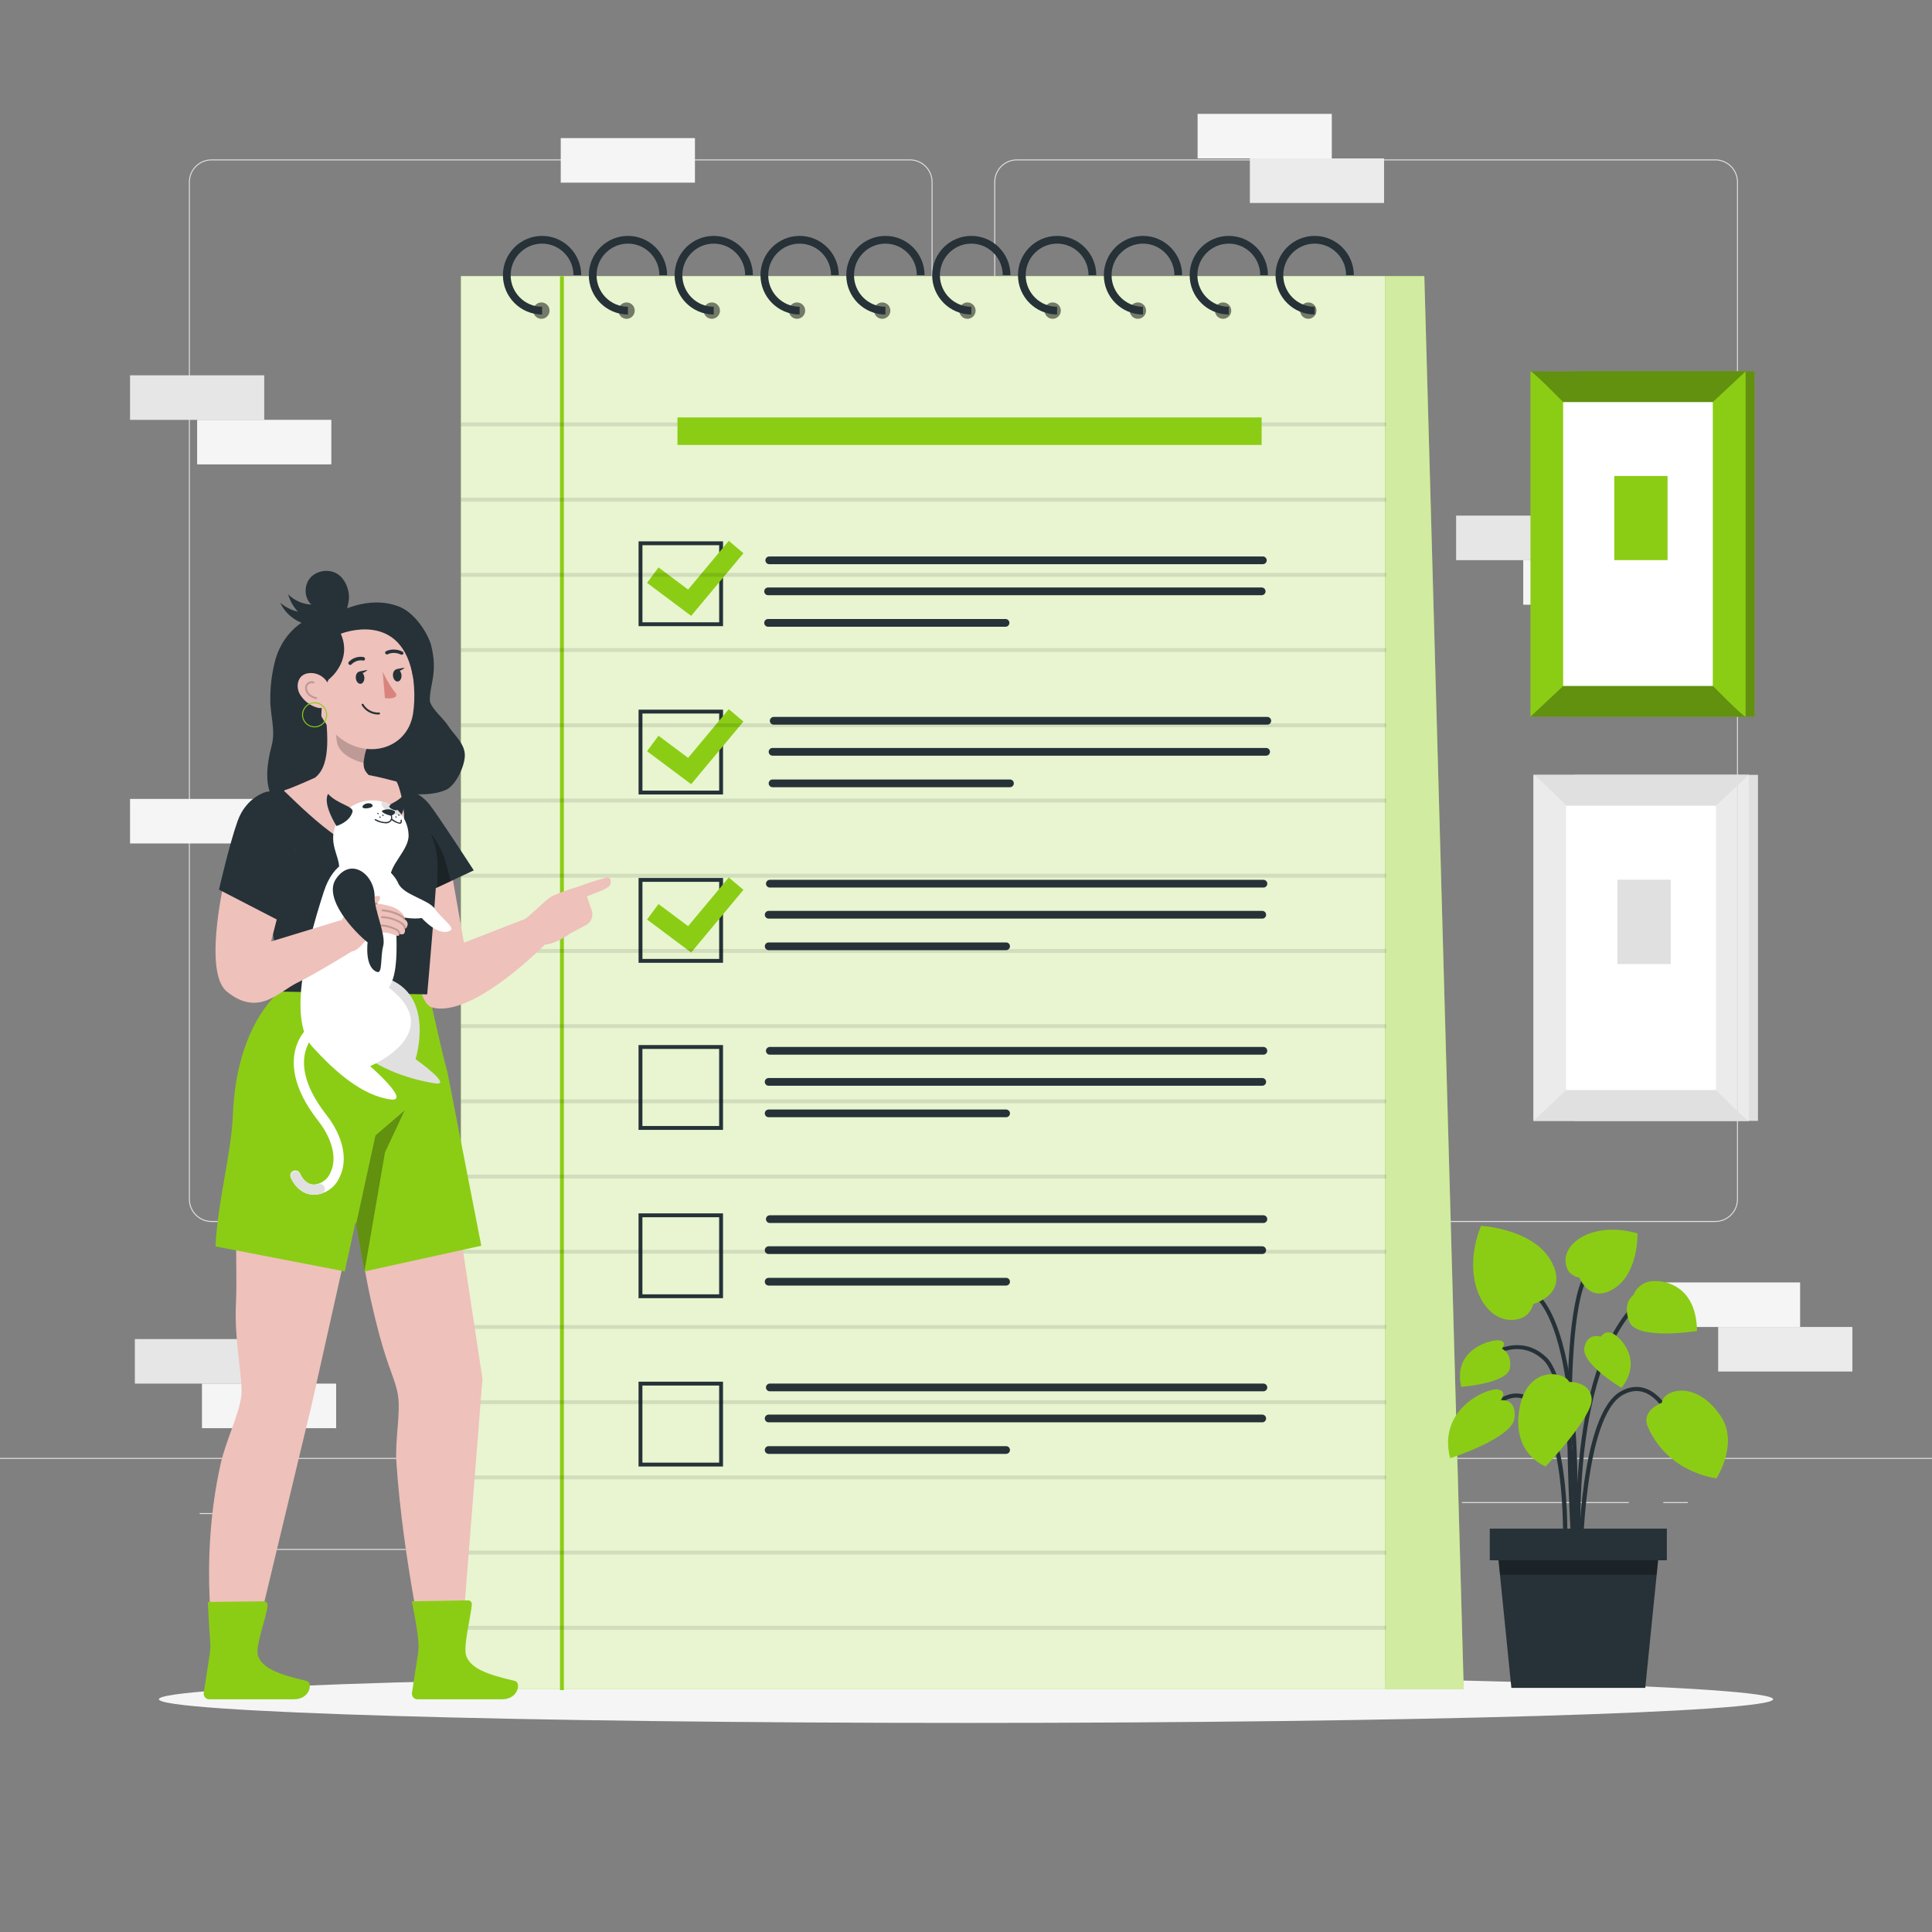 <svg width="544" height="544" viewBox="0 0 544 544" fill="none" xmlns="http://www.w3.org/2000/svg">
<rect x="0" y="0" width="544" height="544" fill="#808080" stroke="none"/>
<g clip-path="url(#clip0_2619_20757)">
<path d="M495 218.177H443.32V315.608H495V218.177Z" fill="#E0E0E0"/>
<path d="M492.46 218.177H431.75V315.608H492.46V218.177Z" fill="#EBEBEB"/>
<path d="M483.194 226.838H440.969V306.958H483.194V226.838Z" fill="white"/>
<path d="M431.75 218.177C432.501 218.177 440.976 226.827 440.976 226.827H483.202L492.46 218.177H431.75Z" fill="#E0E0E0"/>
<path d="M492.46 315.608C491.71 315.608 483.234 306.958 483.234 306.958H441.009L431.75 315.608H492.46Z" fill="#E0E0E0"/>
<path d="M470.439 247.706H455.414V271.457H470.439V247.706Z" fill="#E0E0E0"/>
<path d="M482.985 344.08H286.329C282.815 344.08 279.953 341.219 279.953 337.705V51.256C279.953 47.742 282.815 44.88 286.329 44.88H482.985C486.499 44.88 489.361 47.742 489.361 51.256V337.694C489.361 341.208 486.499 344.069 482.985 344.069V344.08ZM286.329 45.152C282.967 45.152 280.225 47.894 280.225 51.256V337.694C280.225 341.056 282.967 343.797 286.329 343.797H482.985C486.347 343.797 489.089 341.056 489.089 337.694V51.256C489.089 47.894 486.347 45.152 482.985 45.152H286.329Z" fill="#E0E0E0"/>
<path d="M256.208 344.08H59.563C56.049 344.08 53.188 341.219 53.188 337.705V51.256C53.188 47.742 56.049 44.88 59.563 44.88H256.208C259.723 44.88 262.584 47.742 262.584 51.256V337.694C262.584 341.208 259.723 344.069 256.208 344.069V344.08ZM59.563 45.152C56.201 45.152 53.459 47.894 53.459 51.256V337.694C53.459 341.056 56.201 343.797 59.563 343.797H256.208C259.57 343.797 262.312 341.056 262.312 337.694V51.256C262.312 47.894 259.57 45.152 256.208 45.152H59.563Z" fill="#E0E0E0"/>
<path d="M544 410.513H0V410.785H544V410.513Z" fill="#E0E0E0"/>
<path d="M73.692 426.039H56.219V426.311H73.692V426.039Z" fill="#E0E0E0"/>
<path d="M243.584 423.091H185.344V423.363H243.584V423.091Z" fill="#E0E0E0"/>
<path d="M114.213 436.147H74.773V436.419H114.213V436.147Z" fill="#E0E0E0"/>
<path d="M458.639 422.95H411.648V423.222H458.639V422.95Z" fill="#E0E0E0"/>
<path d="M475.223 422.95H468.336V423.222H475.223V422.95Z" fill="#E0E0E0"/>
<path d="M402.671 429.728H344.039V430H402.671V429.728Z" fill="#E0E0E0"/>
<path d="M74.403 105.678H36.617V118.223H74.403V105.678Z" fill="#E6E6E6"/>
<path d="M93.294 118.212H55.508V130.757H93.294V118.212Z" fill="#F5F5F5"/>
<path d="M447.794 145.183H410.008V157.728H447.794V145.183Z" fill="#E6E6E6"/>
<path d="M466.693 157.728H428.906V170.272H466.693V157.728Z" fill="#F5F5F5"/>
<path d="M75.755 377.046H37.969V389.591H75.755V377.046Z" fill="#E6E6E6"/>
<path d="M94.653 389.591H56.867V402.135H94.653V389.591Z" fill="#F5F5F5"/>
<path d="M195.677 38.886H157.891V51.43H195.677V38.886Z" fill="#F5F5F5"/>
<path d="M74.403 224.955H36.617V237.5H74.403V224.955Z" fill="#F5F5F5"/>
<path d="M506.864 361.096H469.078V373.641H506.864V361.096Z" fill="#F5F5F5"/>
<path d="M521.583 373.64H483.797V386.185H521.583V373.64Z" fill="#EBEBEB"/>
<path d="M374.997 32.064H337.211V44.608H374.997V32.064Z" fill="#F5F5F5"/>
<path d="M389.716 44.608H351.93V57.153H389.716V44.608Z" fill="#EBEBEB"/>
<path d="M499.257 478.459C499.257 482.147 397.507 485.128 271.996 485.128C146.484 485.128 44.734 482.136 44.734 478.459C44.734 474.782 146.484 471.79 271.996 471.79C397.507 471.79 499.257 474.782 499.257 478.459Z" fill="#F5F5F5"/>
<path d="M494.04 104.568H442.469V201.792H494.04V104.568Z" fill="#8BCD15"/>
<path opacity="0.3" d="M494.04 104.568H442.469V201.792H494.04V104.568Z" fill="black"/>
<path d="M491.517 104.568H430.938V201.792H491.517V104.568Z" fill="#8BCD15"/>
<path d="M482.279 113.207H440.141V193.164H482.279V113.207Z" fill="white"/>
<path opacity="0.3" d="M430.938 104.568C431.688 104.568 440.142 113.207 440.142 113.207H482.28L491.517 104.568H430.938Z" fill="black"/>
<path opacity="0.3" d="M491.517 201.791C490.767 201.791 482.313 193.153 482.313 193.153H440.175L430.938 201.791H491.517Z" fill="black"/>
<path d="M469.54 134.02H454.547V157.717H469.54V134.02Z" fill="#8BCD15"/>
<path d="M389.962 77.748H129.789V475.619H389.962V77.748Z" fill="#8BCD15"/>
<path opacity="0.8" d="M389.962 77.748H129.789V475.619H389.962V77.748Z" fill="white"/>
<path opacity="0.5" d="M154.74 87.464C154.74 88.737 153.717 89.771 152.444 89.771C151.171 89.771 150.148 88.737 150.148 87.464C150.148 86.191 151.171 85.157 152.444 85.157C153.717 85.157 154.74 86.191 154.74 87.464Z" fill="black"/>
<path opacity="0.5" d="M178.724 87.464C178.724 88.737 177.701 89.771 176.428 89.771C175.156 89.771 174.133 88.737 174.133 87.464C174.133 86.191 175.156 85.157 176.428 85.157C177.701 85.157 178.724 86.191 178.724 87.464Z" fill="black"/>
<path opacity="0.5" d="M202.724 87.464C202.724 88.737 201.701 89.771 200.428 89.771C199.156 89.771 198.133 88.737 198.133 87.464C198.133 86.191 199.156 85.157 200.428 85.157C201.701 85.157 202.724 86.191 202.724 87.464Z" fill="black"/>
<path opacity="0.5" d="M226.716 87.464C226.716 88.737 225.694 89.771 224.421 89.771C223.148 89.771 222.125 88.737 222.125 87.464C222.125 86.191 223.148 85.157 224.421 85.157C225.694 85.157 226.716 86.191 226.716 87.464Z" fill="black"/>
<path opacity="0.5" d="M250.709 87.464C250.709 88.737 249.686 89.771 248.413 89.771C247.14 89.771 246.117 88.737 246.117 87.464C246.117 86.191 247.14 85.157 248.413 85.157C249.686 85.157 250.709 86.191 250.709 87.464Z" fill="black"/>
<path opacity="0.5" d="M274.701 87.464C274.701 88.737 273.678 89.771 272.405 89.771C271.132 89.771 270.109 88.737 270.109 87.464C270.109 86.191 271.132 85.157 272.405 85.157C273.678 85.157 274.701 86.191 274.701 87.464Z" fill="black"/>
<path opacity="0.5" d="M298.701 87.464C298.701 88.737 297.678 89.771 296.405 89.771C295.132 89.771 294.109 88.737 294.109 87.464C294.109 86.191 295.132 85.157 296.405 85.157C297.678 85.157 298.701 86.191 298.701 87.464Z" fill="black"/>
<path opacity="0.5" d="M322.693 87.464C322.693 88.737 321.67 89.771 320.397 89.771C319.124 89.771 318.102 88.737 318.102 87.464C318.102 86.191 319.124 85.157 320.397 85.157C321.67 85.157 322.693 86.191 322.693 87.464Z" fill="black"/>
<path opacity="0.5" d="M346.685 87.464C346.685 88.737 345.662 89.771 344.389 89.771C343.116 89.771 342.094 88.737 342.094 87.464C342.094 86.191 343.116 85.157 344.389 85.157C345.662 85.157 346.685 86.191 346.685 87.464Z" fill="black"/>
<path opacity="0.5" d="M370.677 87.464C370.677 88.737 369.655 89.771 368.382 89.771C367.109 89.771 366.086 88.737 366.086 87.464C366.086 86.191 367.109 85.157 368.382 85.157C369.655 85.157 370.677 86.191 370.677 87.464Z" fill="black"/>
<path d="M152.631 88.552C146.56 88.552 141.609 83.591 141.609 77.487C141.609 71.383 146.549 66.422 152.631 66.422C158.713 66.422 163.652 71.383 163.652 77.487H161.476C161.476 72.591 157.505 68.598 152.631 68.598C147.757 68.598 143.785 72.58 143.785 77.487C143.785 82.394 147.757 86.376 152.631 86.376V88.552Z" fill="#263238"/>
<path d="M176.818 88.552C170.747 88.552 165.797 83.591 165.797 77.487C165.797 71.383 170.736 66.422 176.818 66.422C182.9 66.422 187.84 71.383 187.84 77.487H185.664C185.664 72.591 181.693 68.598 176.818 68.598C171.944 68.598 167.973 72.58 167.973 77.487C167.973 82.394 171.944 86.376 176.818 86.376V88.552Z" fill="#263238"/>
<path d="M200.975 88.552C194.904 88.552 189.953 83.591 189.953 77.487C189.953 71.383 194.893 66.422 200.975 66.422C207.056 66.422 211.996 71.383 211.996 77.487H209.82C209.82 72.591 205.849 68.598 200.975 68.598C196.1 68.598 192.129 72.58 192.129 77.487C192.129 82.394 196.1 86.376 200.975 86.376V88.552Z" fill="#263238"/>
<path d="M225.154 88.552C219.083 88.552 214.133 83.591 214.133 77.487C214.133 71.383 219.072 66.422 225.154 66.422C231.236 66.422 236.176 71.383 236.176 77.487H234C234 72.591 230.028 68.598 225.154 68.598C220.28 68.598 216.309 72.58 216.309 77.487C216.309 82.394 220.28 86.376 225.154 86.376V88.552Z" fill="#263238"/>
<path d="M249.311 88.552C243.239 88.552 238.289 83.591 238.289 77.487C238.289 71.383 243.229 66.422 249.311 66.422C255.392 66.422 260.332 71.383 260.332 77.487H258.156C258.156 72.591 254.185 68.598 249.311 68.598C244.436 68.598 240.465 72.58 240.465 77.487C240.465 82.394 244.436 86.376 249.311 86.376V88.552Z" fill="#263238"/>
<path d="M273.498 88.552C267.427 88.552 262.477 83.591 262.477 77.487C262.477 71.383 267.416 66.422 273.498 66.422C279.58 66.422 284.519 71.383 284.519 77.487H282.343C282.343 72.591 278.372 68.598 273.498 68.598C268.624 68.598 264.653 72.58 264.653 77.487C264.653 82.394 268.624 86.376 273.498 86.376V88.552Z" fill="#263238"/>
<path d="M297.654 88.552C291.583 88.552 286.633 83.591 286.633 77.487C286.633 71.383 291.572 66.422 297.654 66.422C303.736 66.422 308.676 71.383 308.676 77.487H306.5C306.5 72.591 302.528 68.598 297.654 68.598C292.78 68.598 288.809 72.58 288.809 77.487C288.809 82.394 292.78 86.376 297.654 86.376V88.552Z" fill="#263238"/>
<path d="M321.834 88.552C315.763 88.552 310.812 83.591 310.812 77.487C310.812 71.383 315.752 66.422 321.834 66.422C327.916 66.422 332.855 71.383 332.855 77.487H330.679C330.679 72.591 326.708 68.598 321.834 68.598C316.96 68.598 312.988 72.58 312.988 77.487C312.988 82.394 316.96 86.376 321.834 86.376V88.552Z" fill="#263238"/>
<path d="M345.998 88.552C339.927 88.552 334.977 83.591 334.977 77.487C334.977 71.383 339.916 66.422 345.998 66.422C352.08 66.422 357.019 71.383 357.019 77.487H354.843C354.843 72.591 350.872 68.598 345.998 68.598C341.124 68.598 337.153 72.58 337.153 77.487C337.153 82.394 341.124 86.376 345.998 86.376V88.552Z" fill="#263238"/>
<path d="M370.178 88.552C364.107 88.552 359.156 83.591 359.156 77.487C359.156 71.383 364.096 66.422 370.178 66.422C376.26 66.422 381.199 71.383 381.199 77.487H379.023C379.023 72.591 375.052 68.598 370.178 68.598C365.303 68.598 361.332 72.58 361.332 77.487C361.332 82.394 365.303 86.376 370.178 86.376V88.552Z" fill="#263238"/>
<path d="M412.153 475.619H389.969V77.748H401.055L412.153 475.619Z" fill="#8BCD15"/>
<path d="M355.585 158.858H216.604C216.005 158.858 215.516 158.369 215.516 157.77C215.516 157.172 216.005 156.682 216.604 156.682H355.585C356.183 156.682 356.673 157.172 356.673 157.77C356.673 158.369 356.183 158.858 355.585 158.858Z" fill="#263238"/>
<path d="M355.257 167.595H216.275C215.677 167.595 215.188 167.105 215.188 166.507C215.188 165.908 215.677 165.419 216.275 165.419H355.257C355.855 165.419 356.345 165.908 356.345 166.507C356.345 167.105 355.855 167.595 355.257 167.595Z" fill="#263238"/>
<path d="M283.133 176.473H216.276C215.677 176.473 215.188 175.983 215.188 175.385C215.188 174.786 215.677 174.297 216.276 174.297H283.133C283.732 174.297 284.221 174.786 284.221 175.385C284.221 175.983 283.732 176.473 283.133 176.473Z" fill="#263238"/>
<path d="M203.588 176.31H179.805V152.428H203.588V176.31ZM180.893 175.222H202.5V153.516H180.893V175.222Z" fill="#263238"/>
<path d="M194.612 173.416L182.188 164.124L185.419 159.772L193.753 166.006L205.199 152.287L209.333 155.779L194.612 173.416Z" fill="#8BCD15"/>
<path d="M356.835 204.043H217.854C217.255 204.043 216.766 203.553 216.766 202.955C216.766 202.357 217.255 201.867 217.854 201.867H356.835C357.433 201.867 357.923 202.357 357.923 202.955C357.923 203.553 357.433 204.043 356.835 204.043Z" fill="#263238"/>
<path d="M356.507 212.78H217.525C216.927 212.78 216.438 212.29 216.438 211.692C216.438 211.093 216.927 210.604 217.525 210.604H356.507C357.105 210.604 357.595 211.093 357.595 211.692C357.595 212.29 357.105 212.78 356.507 212.78Z" fill="#263238"/>
<path d="M284.383 221.658H217.526C216.927 221.658 216.438 221.169 216.438 220.57C216.438 219.972 216.927 219.482 217.526 219.482H284.383C284.982 219.482 285.471 219.972 285.471 220.57C285.471 221.169 284.982 221.658 284.383 221.658Z" fill="#263238"/>
<path d="M203.588 223.703H179.805V199.822H203.588V223.703ZM180.893 222.615H202.5V200.91H180.893V222.615Z" fill="#263238"/>
<path d="M194.612 220.809L182.188 211.518L185.419 207.166L193.753 213.4L205.199 199.681L209.333 203.173L194.612 220.809Z" fill="#8BCD15"/>
<path d="M355.749 249.913H216.768C216.169 249.913 215.68 249.423 215.68 248.825C215.68 248.227 216.169 247.737 216.768 247.737H355.749C356.347 247.737 356.837 248.227 356.837 248.825C356.837 249.423 356.347 249.913 355.749 249.913Z" fill="#263238"/>
<path d="M355.421 258.661H216.44C215.841 258.661 215.352 258.171 215.352 257.573C215.352 256.974 215.841 256.485 216.44 256.485H355.421C356.019 256.485 356.509 256.974 356.509 257.573C356.509 258.171 356.019 258.661 355.421 258.661Z" fill="#263238"/>
<path d="M283.297 267.539H216.44C215.841 267.539 215.352 267.049 215.352 266.451C215.352 265.852 215.841 265.363 216.44 265.363H283.297C283.896 265.363 284.385 265.852 284.385 266.451C284.385 267.049 283.896 267.539 283.297 267.539Z" fill="#263238"/>
<path d="M203.588 271.096H179.805V247.215H203.588V271.096ZM180.893 270.008H202.5V248.303H180.893V270.008Z" fill="#263238"/>
<path d="M194.612 268.202L182.188 258.911L185.419 254.559L193.753 260.782L205.199 247.073L209.333 250.555L194.612 268.202Z" fill="#8BCD15"/>
<path d="M355.741 296.97H216.76C216.161 296.97 215.672 296.48 215.672 295.882C215.672 295.283 216.161 294.794 216.76 294.794H355.741C356.339 294.794 356.829 295.283 356.829 295.882C356.829 296.48 356.339 296.97 355.741 296.97Z" fill="#263238"/>
<path d="M355.413 305.717H216.432C215.833 305.717 215.344 305.227 215.344 304.629C215.344 304.03 215.833 303.541 216.432 303.541H355.413C356.011 303.541 356.501 304.03 356.501 304.629C356.501 305.227 356.011 305.717 355.413 305.717Z" fill="#263238"/>
<path d="M283.289 314.584H216.432C215.833 314.584 215.344 314.095 215.344 313.496C215.344 312.898 215.833 312.408 216.432 312.408H283.289C283.888 312.408 284.377 312.898 284.377 313.496C284.377 314.095 283.888 314.584 283.289 314.584Z" fill="#263238"/>
<path d="M203.581 318.142H179.797V294.26H203.581V318.142ZM180.885 317.054H202.493V295.348H180.885V317.054Z" fill="#263238"/>
<path d="M355.741 344.363H216.76C216.161 344.363 215.672 343.873 215.672 343.275C215.672 342.676 216.161 342.187 216.76 342.187H355.741C356.339 342.187 356.829 342.676 356.829 343.275C356.829 343.873 356.339 344.363 355.741 344.363Z" fill="#263238"/>
<path d="M355.413 353.099H216.432C215.833 353.099 215.344 352.61 215.344 352.011C215.344 351.413 215.833 350.923 216.432 350.923H355.413C356.011 350.923 356.501 351.413 356.501 352.011C356.501 352.61 356.011 353.099 355.413 353.099Z" fill="#263238"/>
<path d="M283.289 361.978H216.432C215.833 361.978 215.344 361.488 215.344 360.89C215.344 360.291 215.833 359.802 216.432 359.802H283.289C283.888 359.802 284.377 360.291 284.377 360.89C284.377 361.488 283.888 361.978 283.289 361.978Z" fill="#263238"/>
<path d="M203.581 365.535H179.797V341.653H203.581V365.535ZM180.885 364.447H202.493V342.741H180.885V364.447Z" fill="#263238"/>
<path d="M355.741 391.756H216.76C216.161 391.756 215.672 391.266 215.672 390.668C215.672 390.069 216.161 389.58 216.76 389.58H355.741C356.339 389.58 356.829 390.069 356.829 390.668C356.829 391.266 356.339 391.756 355.741 391.756Z" fill="#263238"/>
<path d="M355.413 400.492H216.432C215.833 400.492 215.344 400.003 215.344 399.404C215.344 398.806 215.833 398.316 216.432 398.316H355.413C356.011 398.316 356.501 398.806 356.501 399.404C356.501 400.003 356.011 400.492 355.413 400.492Z" fill="#263238"/>
<path d="M283.289 409.371H216.432C215.833 409.371 215.344 408.881 215.344 408.283C215.344 407.684 215.833 407.195 216.432 407.195H283.289C283.888 407.195 284.377 407.684 284.377 408.283C284.377 408.881 283.888 409.371 283.289 409.371Z" fill="#263238"/>
<path d="M203.581 412.928H179.797V389.047H203.581V412.928ZM180.885 411.84H202.493V390.135H180.885V411.84Z" fill="#263238"/>
<path d="M158.768 77.748H157.68V475.891H158.768V77.748Z" fill="#8BCD15"/>
<path opacity="0.6" d="M412.153 475.619H389.969V77.748H401.055L412.153 475.619Z" fill="white"/>
<path opacity="0.1" d="M390.322 118.961H129.789V120.049H390.322V118.961Z" fill="black"/>
<path opacity="0.1" d="M390.322 140.145H129.789V141.233H390.322V140.145Z" fill="black"/>
<path opacity="0.1" d="M390.322 161.318H129.789V162.406H390.322V161.318Z" fill="black"/>
<path opacity="0.1" d="M390.322 182.5H129.789V183.588H390.322V182.5Z" fill="black"/>
<path opacity="0.1" d="M390.322 203.673H129.789V204.761H390.322V203.673Z" fill="black"/>
<path opacity="0.1" d="M390.322 224.857H129.789V225.945H390.322V224.857Z" fill="black"/>
<path opacity="0.1" d="M390.322 246.029H129.789V247.117H390.322V246.029Z" fill="black"/>
<path opacity="0.1" d="M390.322 267.212H129.789V268.3H390.322V267.212Z" fill="black"/>
<path opacity="0.1" d="M390.322 288.385H129.789V289.473H390.322V288.385Z" fill="black"/>
<path opacity="0.1" d="M390.322 309.568H129.789V310.656H390.322V309.568Z" fill="black"/>
<path opacity="0.1" d="M390.322 330.74H129.789V331.828H390.322V330.74Z" fill="black"/>
<path opacity="0.1" d="M390.322 351.913H129.789V353.001H390.322V351.913Z" fill="black"/>
<path opacity="0.1" d="M390.322 373.097H129.789V374.185H390.322V373.097Z" fill="black"/>
<path opacity="0.1" d="M390.322 394.269H129.789V395.357H390.322V394.269Z" fill="black"/>
<path opacity="0.1" d="M390.322 415.452H129.789V416.54H390.322V415.452Z" fill="black"/>
<path opacity="0.1" d="M390.322 436.625H129.789V437.713H390.322V436.625Z" fill="black"/>
<path opacity="0.1" d="M390.322 457.808H129.789V458.896H390.322V457.808Z" fill="black"/>
<path d="M355.242 117.536H190.758V125.283H355.242V117.536Z" fill="#8BCD15"/>
<path d="M443.761 436.038C443.75 435.581 442.173 390.2 434.633 383.03C427.3 376.056 418.878 382.769 418.519 383.063L417.758 382.171C417.856 382.095 427.354 374.5 435.449 382.204C443.326 389.7 444.871 434.123 444.936 436.005L443.761 436.038Z" fill="#263238"/>
<path d="M444.421 444.96C444.366 444.416 439.264 390.484 459.392 367.875L460.284 368.637C440.493 390.864 445.541 444.307 445.596 444.851L444.421 444.96Z" fill="#263238"/>
<path d="M443.665 439.247L442.49 439.171C442.533 438.562 446.428 377.852 431.664 364.567L432.458 363.719C447.636 377.384 443.828 436.723 443.665 439.247Z" fill="#263238"/>
<path d="M445.589 439.215H444.414C444.425 437.528 444.904 398.208 456.317 391.8C458.852 390.374 461.343 390.135 463.704 391.092C470.602 393.889 474.029 405.911 474.171 406.422L473.028 406.727C472.996 406.607 469.612 394.737 463.247 392.159C461.235 391.343 459.102 391.56 456.904 392.801C446.068 398.872 445.6 438.812 445.589 439.215Z" fill="#263238"/>
<path d="M441.141 439.247L439.966 439.182C439.988 438.867 441.685 408.098 433.199 397.262C431.143 394.639 428.912 393.388 426.551 393.541C420.992 393.921 416.324 401.886 416.281 401.962L415.258 401.396C415.465 401.048 420.273 392.812 426.475 392.387C429.249 392.191 431.828 393.595 434.145 396.554C442.893 407.739 441.228 437.964 441.152 439.247H441.141Z" fill="#263238"/>
<path d="M443.009 443.425C442.78 440.444 437.46 370.181 446.817 357.8L447.763 358.485C438.668 370.519 444.129 442.609 444.184 443.338L443.009 443.425Z" fill="#263238"/>
<path d="M467.939 394.977C467.939 394.977 461.966 397.131 464.001 401.777C469.713 414.865 483.324 416.258 483.324 416.258C483.324 416.258 489.71 406.368 484.477 398.676C477.263 388.079 468.102 391.549 467.95 394.966L467.939 394.977Z" fill="#8BCD15"/>
<path d="M441.857 389.123C441.857 389.123 447.83 388.873 448.168 393.922C448.505 398.959 435.22 412.907 435.22 412.907C435.22 412.907 425.744 409.556 427.778 396.979C429.813 384.402 440.367 386.034 441.857 389.134V389.123Z" fill="#8BCD15"/>
<path d="M444.745 359.747C444.745 359.747 442.231 359.443 441.296 357.234C438.478 350.641 448.15 343.536 461.086 347.29C461.086 347.29 461.424 358.431 454.471 362.827C447.508 367.222 444.745 359.747 444.745 359.747Z" fill="#8BCD15"/>
<path d="M431.735 367.167C431.735 367.167 431.071 370.312 428.046 371.269C419.038 374.131 410.671 361.14 417.003 345.168C417.003 345.168 431.756 345.919 436.816 355.189C441.886 364.458 431.724 367.167 431.724 367.167H431.735Z" fill="#8BCD15"/>
<path d="M422.582 394.291C422.582 394.291 424.66 391.495 421.516 391.223C418.371 390.951 404.749 396.924 408.329 410.59C408.329 410.59 425.846 404.997 426.455 399.274C427.064 393.551 422.582 394.291 422.582 394.291Z" fill="#8BCD15"/>
<path d="M459.931 364.643C459.931 364.643 460.714 362.108 463.685 361.042C466.655 359.987 477.676 360.651 477.829 374.762C477.829 374.762 460.867 377.515 458.767 372.14C456.667 366.765 459.931 364.633 459.931 364.633V364.643Z" fill="#8BCD15"/>
<path d="M450.78 376.372C450.78 376.372 451.923 374.435 454.099 375.469C456.275 376.502 462.705 382.976 456.579 390.777C456.579 390.777 445.199 384.086 446.124 379.386C446.983 375.055 450.78 376.372 450.78 376.372Z" fill="#8BCD15"/>
<path d="M422.901 379.778C422.901 379.778 424.544 377.667 422.139 377.406C419.735 377.145 408.942 379.962 411.455 390.505C411.455 390.505 424.598 389.537 425.164 385.163C425.729 380.789 422.901 379.778 422.901 379.778Z" fill="#8BCD15"/>
<path d="M463.261 475.271H425.561L421.492 434.874H467.33L463.261 475.271Z" fill="#263238"/>
<path d="M469.337 430.424H419.484V439.334H469.337V430.424Z" fill="#263238"/>
<path opacity="0.3" d="M421.953 439.334H466.877L466.474 443.425H422.356L421.953 439.334Z" fill="black"/>
<path d="M109.655 297.611L87.84 395.183L70.073 469.222L60.673 466.219C60.673 466.219 55.777 440.716 62.109 412.276C63.567 405.715 67.157 398.676 67.908 393.377C68.583 388.731 65.928 378.134 66.428 367.298C67.027 354.198 65.09 340.653 69.453 328.162C69.453 328.162 66.233 314.127 74.686 296.513L109.655 297.622V297.611Z" fill="#EEC1BB"/>
<path d="M86.35 473.313C78.114 471.398 74.023 469.722 72.674 466.328C71.684 463.847 75.079 455.372 75.34 452.064C75.394 451.433 74.926 450.9 74.328 450.889L58.519 451.063C58.519 451.335 58.857 457.841 59.205 462.585C59.335 464.369 58.998 466.219 58.965 466.35L57.41 476.446C57.181 477.284 57.649 478.165 58.443 478.405C58.585 478.448 58.737 478.47 58.878 478.47H82.825C87.275 478.47 88.189 473.759 86.361 473.324L86.35 473.313Z" fill="#8BCD15"/>
<path d="M121.908 296.393L90.759 303.976C87.179 322.2 101.149 335.571 101.149 335.571C100.333 348.051 103.651 364.066 106.861 376.023C109.527 385.87 111.409 388.601 112.072 392.974C112.834 397.946 111.202 405.301 111.605 411.601C113.389 438.953 120.232 469.221 120.232 469.221L129.513 468.536L135.845 388.22L121.908 296.393Z" fill="#EEC1BB"/>
<path d="M144.975 473.312C136.739 471.397 132.648 469.722 131.299 466.327C130.309 463.847 132.593 455.099 132.855 451.792C132.909 451.161 132.441 450.627 131.843 450.617L115.969 450.889C115.969 451.161 117.481 457.841 117.829 462.585C117.96 464.369 117.623 466.218 117.59 466.349L116.034 476.446C115.806 477.283 116.273 478.165 117.068 478.404C117.209 478.448 117.361 478.469 117.503 478.469H141.45C145.9 478.469 146.814 473.758 144.986 473.323L144.975 473.312Z" fill="#8BCD15"/>
<path d="M125.967 301.8C124.042 294.978 121.953 284.446 120.43 278.451H79.651C79.651 278.451 66.617 287.286 65.573 313.942C65.137 324.876 61.199 338.748 60.688 350.956L97.081 357.995L104.229 325.224L125.967 301.8Z" fill="#8BCD15"/>
<path d="M125.966 301.8L135.519 350.771L102.617 358.006L99.125 338.237L99.419 320.056L125.966 301.8Z" fill="#8BCD15"/>
<path opacity="0.3" d="M100.273 344.7L105.724 319.708L113.95 312.647L108.401 324.463L102.624 358.006L100.273 344.7Z" fill="black"/>
<path d="M126.918 244.332L130.639 265.439L149.82 257.965L154.651 264.754C154.651 264.754 133.402 286.906 121.663 283.663C115.004 281.825 116.364 248.641 116.364 248.641L126.918 244.321V244.332Z" fill="#EEC1BB"/>
<path d="M116.508 223.083C116.508 223.083 118.716 223.812 120.86 226.435C123.003 229.057 133.404 245.072 133.404 245.072L117.084 252.721L116.508 223.083Z" fill="#263238"/>
<path opacity="0.3" d="M123.068 249.914C123.068 249.914 123.34 245.061 123.068 241.493C122.796 237.924 121.164 234.453 121.164 234.453C121.164 234.453 124.428 238.686 125.342 242.178C126.256 245.671 126.909 248.097 126.909 248.097L123.057 249.903L123.068 249.914Z" fill="black"/>
<path d="M111.944 221.549L116.503 223.083C116.503 223.083 123.063 237.118 123.063 242.928C123.063 248.738 120.289 279.986 120.289 279.986L79.391 279.213L77.16 264.895L74.125 245.474C74.125 245.474 80.066 234.366 77.618 224.095L80.066 222.768L111.944 221.56V221.549Z" fill="#263238"/>
<path d="M149.973 264.96C153.498 268.268 160.613 262.795 160.613 262.795L164.976 260.489C166.445 259.716 167.141 257.997 166.63 256.409L165.27 252.448V252.416C164.617 250.631 162.659 249.696 160.864 250.327L156.392 251.937C155.489 252.263 154.662 252.764 153.944 253.406L147.492 259.194L149.984 264.96H149.973Z" fill="#EEC1BB"/>
<path d="M157.126 251.632C158.018 251.11 162.468 249.837 164.731 248.977C166.983 248.118 169.931 247.324 170.856 247.052C171.781 246.78 172.379 248.346 171.672 249.369C170.965 250.392 166.602 251.806 165.046 252.503C163.491 253.199 160.934 254.428 161.032 255.266C161.032 255.266 156.234 252.144 157.137 251.632H157.126Z" fill="#EEC1BB"/>
<path d="M77.663 185.308C76.608 189.083 76.085 192.989 76.107 196.906C76.053 201.388 77.663 205.512 76.499 209.918C75.139 215.064 73.529 224.236 79.698 227.098C81.308 227.74 83.059 227.903 84.768 227.576C90.784 226.815 96.388 224.182 102.361 223.181C109.781 221.984 118.539 225.379 125.546 222.419C128.19 221.299 130.692 216.142 130.877 213.03C131.117 209.505 127.842 206.981 126.133 204.293C124.871 202.27 121.553 199.691 121.031 197.363C120.955 192.619 123.413 189.464 121.324 181.413C120.084 177.561 116.45 172.371 112.338 170.794C103.383 167.301 94.494 172.85 94.494 172.85C86.563 172.143 79.948 177.866 77.663 185.319V185.308Z" fill="#263238"/>
<path d="M103.828 218.241C102.501 216.936 102.218 215.902 102.457 213.987C102.62 212.519 103.088 210.984 103.643 209.494L101.674 207.372L91.414 197.841C91.936 204.467 93.731 215.152 88.694 218.97C88.694 218.97 82.547 221.788 79.859 222.604C81.589 223.91 98.17 241.916 108.082 240.698C117.091 239.588 113.217 222.626 111.662 220.069C109.061 219.373 106.265 218.688 103.828 218.241Z" fill="#EEC1BB"/>
<path opacity="0.2" d="M102.481 214.836C99.663 214.194 95.605 212.322 94.908 209.113C94.626 207.796 94.582 206.48 94.658 205.609L103.068 210.832C102.971 212.083 102.285 213.04 102.481 214.847V214.836Z" fill="black"/>
<path d="M87.265 187.342C88.657 197.417 89.038 201.693 94.5 206.752C102.714 214.368 114.671 211.126 116.292 201.007C117.75 191.901 115.226 176.963 105.097 173.165C95.12 169.434 85.872 177.267 87.265 187.342Z" fill="#EEC1BB"/>
<path d="M100.18 190.758C100.202 191.705 100.746 192.51 101.42 192.543C102.084 192.586 102.606 191.846 102.595 190.9C102.573 189.953 102.029 189.148 101.355 189.115C100.691 189.072 100.169 189.812 100.18 190.769V190.758Z" fill="#263238"/>
<path d="M98.594 187.233C98.725 187.233 98.855 187.2 98.942 187.102C100.422 185.568 102.195 185.982 102.217 185.982C102.478 186.047 102.739 185.884 102.783 185.612C102.826 185.34 102.641 185.079 102.38 185.014C102.282 184.992 100.052 184.48 98.213 186.374C98.028 186.558 98.05 186.874 98.246 187.081C98.344 187.179 98.463 187.233 98.583 187.233H98.594Z" fill="#263238"/>
<path d="M113.285 184.35C113.405 184.306 113.502 184.23 113.557 184.11C113.666 183.871 113.557 183.588 113.296 183.458C110.728 182.25 108.748 183.338 108.672 183.382C108.432 183.512 108.367 183.806 108.519 184.034C108.672 184.263 108.987 184.339 109.216 184.208C109.292 184.165 110.837 183.338 112.882 184.306C113.013 184.372 113.154 184.372 113.285 184.328V184.35Z" fill="#263238"/>
<path d="M107.758 189.17C107.758 189.17 109.509 192.88 111.413 195.165C111.74 195.567 111.577 196.177 111.098 196.372C109.869 196.895 108.389 196.547 108.389 196.547L107.758 189.181V189.17Z" fill="#D8847C"/>
<path d="M101.148 189.083L103.488 188.626C103.488 188.626 101.834 190.312 101.148 189.083Z" fill="#263238"/>
<path d="M110.641 190.105C110.663 191.052 111.207 191.857 111.881 191.89C112.545 191.933 113.067 191.193 113.056 190.247C113.034 189.3 112.49 188.495 111.816 188.463C111.152 188.419 110.63 189.159 110.641 190.116V190.105Z" fill="#263238"/>
<path d="M111.609 188.43L113.949 187.973C113.949 187.973 112.295 189.659 111.609 188.43Z" fill="#263238"/>
<path d="M106.417 201.181C104.578 201.181 102.783 200.158 101.858 198.559C101.782 198.429 101.825 198.265 101.956 198.189C102.086 198.113 102.249 198.157 102.326 198.287C103.207 199.81 104.969 200.746 106.721 200.626C106.863 200.626 107.004 200.724 107.015 200.877C107.015 201.029 106.917 201.159 106.765 201.17C106.645 201.17 106.536 201.181 106.417 201.181Z" fill="#263238"/>
<path d="M83.878 172.241C82.595 170.848 81.648 169.151 81.126 167.334C82.845 169.075 85.228 170.13 87.675 170.25C85.674 168.4 85.532 164.951 87.251 162.841C88.97 160.73 92.245 160.142 94.671 161.404C97.098 162.667 98.555 166.213 98.218 168.912C97.881 171.621 96.891 175.951 91.027 176.082C86.196 176.963 80.93 174.199 78.906 169.717C80.332 170.946 82.061 171.817 83.889 172.241H83.878Z" fill="#263238"/>
<path d="M90.514 203.695C80.645 197.276 80.961 172.698 98.63 171.273C116.299 169.837 116.354 191.074 116.354 191.074C113.296 171.414 95.965 178.443 95.965 178.443C99.359 186.265 92.472 191.401 92.472 191.401C90.024 196.754 90.514 203.695 90.514 203.695Z" fill="#263238"/>
<path d="M84.596 195.731C85.891 197.754 87.892 198.962 89.688 199.332C92.397 199.876 93.583 195.513 92.538 192.869C91.603 190.498 88.904 189.018 86.315 189.66C83.769 190.302 83.116 193.424 84.585 195.731H84.596Z" fill="#EEC1BB"/>
<path opacity="0.2" d="M89.043 196.841C89.043 196.841 88.999 196.841 88.978 196.841C87.324 196.46 86.562 195.6 86.214 194.947C85.866 194.306 85.79 193.566 85.997 193.033C86.323 192.184 87.346 191.531 88.368 191.912C88.51 191.966 88.586 192.119 88.532 192.26C88.477 192.402 88.325 192.478 88.183 192.423C87.487 192.162 86.737 192.641 86.508 193.228C86.399 193.522 86.377 194.077 86.704 194.697C86.998 195.252 87.661 195.992 89.108 196.318C89.25 196.351 89.348 196.492 89.315 196.645C89.282 196.775 89.174 196.851 89.054 196.851L89.043 196.841Z" fill="black"/>
<path d="M88.574 204.805C86.844 204.805 85.321 203.521 85.082 201.759C84.809 199.833 86.169 198.049 88.095 197.777C89.031 197.646 89.956 197.885 90.707 198.462C91.457 199.028 91.947 199.855 92.077 200.79C92.208 201.726 91.969 202.651 91.392 203.402C90.826 204.152 89.999 204.642 89.064 204.772C88.9 204.794 88.737 204.805 88.574 204.805ZM85.353 201.726C85.604 203.51 87.247 204.762 89.031 204.5C89.891 204.381 90.652 203.935 91.185 203.238C91.707 202.542 91.936 201.682 91.816 200.823C91.697 199.963 91.251 199.202 90.554 198.669C89.858 198.146 89.009 197.918 88.139 198.038C86.355 198.288 85.114 199.931 85.353 201.715V201.726Z" fill="#8BCD15"/>
<path d="M117.011 298.232C117.011 298.232 122.821 279.845 108.459 275.308C99.679 272.555 96.578 276.058 96.578 276.058L98.667 293.564C104.542 300.451 114.911 303.846 122.407 305.032C127.858 305.946 117.022 298.232 117.022 298.232H117.011Z" fill="#E0E0E0"/>
<path d="M101.234 249.718C100.701 256.333 114.333 259.336 118.751 258.487C118.751 258.487 123.484 263.894 126.802 262.012C128.249 261.196 124.278 258.628 122.472 255.941C120.666 253.254 113.648 252.057 112.157 248.738C109.535 242.885 101.876 242.047 101.223 249.729L101.234 249.718Z" fill="white"/>
<path d="M91.189 251.045C85.368 268.975 81.495 287.645 87.979 294.772C94.464 301.887 102.036 308.535 110.033 309.579C115.821 310.319 104.212 300.201 104.212 300.201C104.212 300.201 126.103 290.953 109.478 278.071C113.58 272.141 110.414 256.463 111.676 250.262C112.938 244.06 96.596 234.344 91.189 251.045Z" fill="white"/>
<path d="M106.781 228.937C106.325 227.316 110.949 226.848 113.647 223.867C115.268 226.685 111.275 232.908 111.275 232.908C111.275 232.908 107.608 231.874 106.781 228.937Z" fill="#263238"/>
<path d="M95.486 243.973C95.355 240.764 92.504 237.38 94.528 232.288C96.454 227.61 101.285 224.814 106.3 225.455C111.109 226.086 114.787 230.058 115.037 234.899C115.396 239.404 109.118 243.69 109.945 247.988C110.772 252.296 95.496 243.973 95.496 243.973H95.486Z" fill="white"/>
<path d="M107.696 225.76C106.314 227.24 110.993 229.72 113.288 229.764C111.972 227.795 109.981 226.38 107.696 225.76Z" fill="#E0E0E0"/>
<path d="M88.48 336.41H88.339C85.586 336.356 83.236 334.582 81.855 331.568C81.539 330.839 81.865 330.002 82.594 329.686C83.323 329.371 84.161 329.697 84.477 330.426C85.391 332.439 86.794 333.548 88.415 333.548C90.439 333.407 92.212 332.134 93.007 330.263C94.976 326.324 93.681 320.819 89.547 315.531C82.029 305.924 82.05 298.852 83.4 294.685C84.662 290.725 87.458 288.255 89.503 287.646C90.254 287.417 91.048 287.852 91.266 288.603C91.483 289.354 91.059 290.148 90.308 290.366C89.209 290.703 87.099 292.389 86.141 295.577C85.01 299.135 85.097 305.184 91.821 313.812C96.651 319.97 98.077 326.607 95.585 331.536C94.334 334.386 91.581 336.268 88.48 336.399V336.41Z" fill="white"/>
<path d="M88.47 336.41C85.75 336.41 83.258 334.658 81.887 331.568C81.648 330.817 82.072 330.012 82.823 329.784C83.454 329.588 84.139 329.849 84.477 330.426C85.608 332.939 87.556 334.049 89.634 333.418C90.385 333.189 91.179 333.603 91.407 334.353C91.636 335.104 91.222 335.898 90.472 336.127C89.819 336.323 89.144 336.421 88.47 336.421V336.41Z" fill="#E0E0E0"/>
<path d="M99.249 228.611C99.695 226.989 95.082 226.522 92.384 223.541C90.752 226.358 94.745 232.582 94.745 232.582C94.745 232.582 98.422 231.548 99.249 228.611Z" fill="#263238"/>
<path d="M107.734 228.197C108.812 227.729 110.041 227.784 111.064 228.36C111.651 228.752 110.661 229.677 110.019 229.644C109.388 229.612 106.842 228.622 107.734 228.197Z" fill="#263238"/>
<path d="M108.547 231.831C107.513 231.776 106.491 231.483 105.588 230.971C105.501 230.928 105.468 230.819 105.511 230.732C105.555 230.645 105.664 230.612 105.751 230.656C107.992 231.787 109.341 231.57 109.852 231.004C110.222 230.525 110.222 229.851 109.852 229.372C109.787 229.296 109.787 229.198 109.852 229.122C109.929 229.067 110.027 229.089 110.081 229.165C110.571 229.785 110.571 230.656 110.081 231.265C109.668 231.668 109.102 231.874 108.525 231.842L108.547 231.831Z" fill="#263238"/>
<path d="M112.523 231.962C111.641 231.777 110.825 231.374 110.129 230.808C110.053 230.743 110.042 230.634 110.096 230.558C110.162 230.482 110.271 230.471 110.347 230.525C111.108 231.091 112.338 231.788 112.697 231.57C112.838 231.483 112.827 231.2 112.795 230.982C112.773 230.895 112.838 230.808 112.925 230.787H112.936C113.023 230.765 113.11 230.808 113.132 230.895C113.132 230.906 113.132 230.917 113.132 230.928C113.219 231.396 113.132 231.711 112.882 231.864C112.773 231.929 112.642 231.962 112.512 231.962H112.523Z" fill="#263238"/>
<path d="M104.667 226.435C103.927 225.836 102.11 226.358 102.055 227.207C101.99 228.056 105.994 227.49 104.667 226.435Z" fill="#263238"/>
<path d="M109.912 226.739C110.641 226.435 112.001 227.294 111.837 227.98C111.685 228.665 108.595 227.24 109.912 226.739Z" fill="#263238"/>
<path d="M108.03 229.568C108.063 229.633 108.03 229.72 107.954 229.742C107.932 229.742 107.911 229.753 107.889 229.742C107.769 229.742 107.671 229.666 107.617 229.557C107.584 229.503 107.606 229.416 107.66 229.383C107.682 229.372 107.715 229.361 107.737 229.372C107.856 229.372 107.965 229.448 108.019 229.557L108.03 229.568Z" fill="#263238"/>
<path d="M106.655 229.079C106.688 229.144 106.655 229.231 106.579 229.253C106.557 229.253 106.536 229.264 106.514 229.253C106.394 229.253 106.296 229.177 106.242 229.079C106.209 229.024 106.231 228.937 106.285 228.905C106.307 228.894 106.34 228.883 106.362 228.894C106.481 228.894 106.59 228.97 106.644 229.068L106.655 229.079Z" fill="#263238"/>
<path d="M107.212 230.09C107.244 230.144 107.223 230.232 107.168 230.264C107.146 230.275 107.114 230.286 107.092 230.275C106.972 230.275 106.864 230.199 106.82 230.09C106.787 230.036 106.809 229.949 106.864 229.916C106.885 229.905 106.918 229.894 106.94 229.905C107.059 229.905 107.168 229.981 107.212 230.09Z" fill="#263238"/>
<path d="M112.512 229.525C112.544 229.59 112.512 229.666 112.457 229.688C112.435 229.699 112.403 229.699 112.381 229.688C112.261 229.688 112.163 229.612 112.109 229.514C112.076 229.459 112.098 229.372 112.153 229.34C112.174 229.329 112.207 229.318 112.229 229.329C112.348 229.329 112.457 229.405 112.512 229.514V229.525Z" fill="#263238"/>
<path d="M111.696 230.047C111.696 230.144 111.696 230.221 111.576 230.221C111.457 230.221 111.359 230.144 111.304 230.047C111.272 229.992 111.294 229.905 111.348 229.872C111.37 229.862 111.402 229.851 111.424 229.862C111.544 229.862 111.642 229.938 111.696 230.047Z" fill="#263238"/>
<path d="M67.452 230.384C67.452 230.384 54.962 271.957 63.906 279.225C72.849 286.504 78.637 279.116 83.729 276.701C88.516 274.427 100.473 267.039 100.473 267.039L95.991 259.086L76.331 265.092L83.098 238.871L79.268 222.671C73.785 222.91 69.628 225.162 67.442 230.374L67.452 230.384Z" fill="#EEC1BB"/>
<path d="M114.755 260.533C115.016 259.597 114.004 258.814 114.004 258.814C114.004 258.814 114.048 257.497 112.079 256.148C110.12 254.799 106.105 254.429 106.105 254.429C106.105 254.429 107.15 253.602 106.998 252.601C106.845 251.6 103.549 253.091 103.549 253.091C103.549 253.091 99.665 254.647 98.479 255.702C97.303 256.757 95.312 260.783 95.312 260.783L98.914 267.899C100.296 267.844 101.558 266.462 102.504 265.32C103.451 264.178 106.519 262.513 107.792 262.546C109.065 262.578 109.957 262.807 111.317 263.34C112.383 263.753 112.503 263.231 112.503 262.981C112.557 263.057 112.731 263.133 113.297 263.079C114.287 262.97 114.004 261.523 114.004 261.523C114.004 261.523 114.472 261.545 114.744 260.544L114.755 260.533Z" fill="#EEC1BB"/>
<path opacity="0.2" d="M100.071 256.725C99.995 256.725 99.918 256.692 99.864 256.638C99.766 256.529 99.777 256.355 99.886 256.257C102.018 254.342 104.064 254.157 105.989 254.157H106.087C106.24 254.157 106.359 254.277 106.359 254.429C106.359 254.582 106.24 254.701 106.087 254.701C106.066 254.701 106.022 254.701 105.989 254.701C104.096 254.701 102.236 254.875 100.256 256.66C100.201 256.703 100.136 256.725 100.071 256.725Z" fill="black"/>
<path opacity="0.2" d="M112.499 263.253C112.499 263.253 112.477 263.253 112.455 263.253C112.303 263.231 112.205 263.1 112.227 262.948C112.227 262.916 112.27 262.274 111.106 261.795C110.029 261.338 108.321 260.631 106.167 260.935C106.014 260.946 105.884 260.848 105.862 260.707C105.84 260.565 105.949 260.424 106.091 260.402C108.386 260.076 110.247 260.859 111.248 261.284C112.891 261.969 112.771 262.992 112.76 263.035C112.738 263.166 112.63 263.275 112.488 263.275L112.499 263.253Z" fill="black"/>
<path opacity="0.2" d="M113.995 261.621H113.973C113.821 261.61 113.712 261.479 113.723 261.327C113.745 261.088 113.625 260.826 113.407 260.587C113.092 260.25 112.265 259.76 111.917 259.597C110.459 258.912 109.11 258.574 107.543 258.509C107.391 258.509 107.271 258.378 107.282 258.226C107.282 258.074 107.412 257.954 107.565 257.965C109.208 258.03 110.622 258.389 112.145 259.107C112.428 259.238 113.375 259.771 113.799 260.217C114.136 260.576 114.3 260.99 114.267 261.381C114.256 261.523 114.136 261.632 113.995 261.632V261.621Z" fill="black"/>
<path opacity="0.2" d="M113.996 259.086C113.92 259.086 113.854 259.053 113.8 258.999C111.863 256.921 107.74 256.594 107.696 256.594C107.544 256.583 107.435 256.453 107.446 256.3C107.457 256.148 107.577 256.028 107.74 256.05C107.914 256.061 112.124 256.387 114.203 258.629C114.3 258.738 114.3 258.912 114.192 259.01C114.137 259.053 114.072 259.086 114.007 259.086H113.996Z" fill="black"/>
<path d="M74.995 222.953C74.995 222.953 69.381 224.346 66.933 231.102C64.637 237.456 61.656 250.501 61.656 250.501L79.859 259.902L83.297 237.913L79.924 222.246L74.995 222.964V222.953Z" fill="#263238"/>
<path d="M94.601 247.487C90.869 252.97 99.965 262.578 103.512 265.341C103.512 265.341 102.587 272.457 106.188 273.675C107.755 274.23 107.058 269.508 107.896 266.375C108.734 263.252 105.405 256.278 105.481 252.644C105.579 246.312 98.909 241.111 94.601 247.476V247.487Z" fill="#263238"/>
</g>
<defs>
<clipPath id="clip0_2619_20757">
<rect width="544" height="544" fill="white"/>
</clipPath>
</defs>
</svg>
